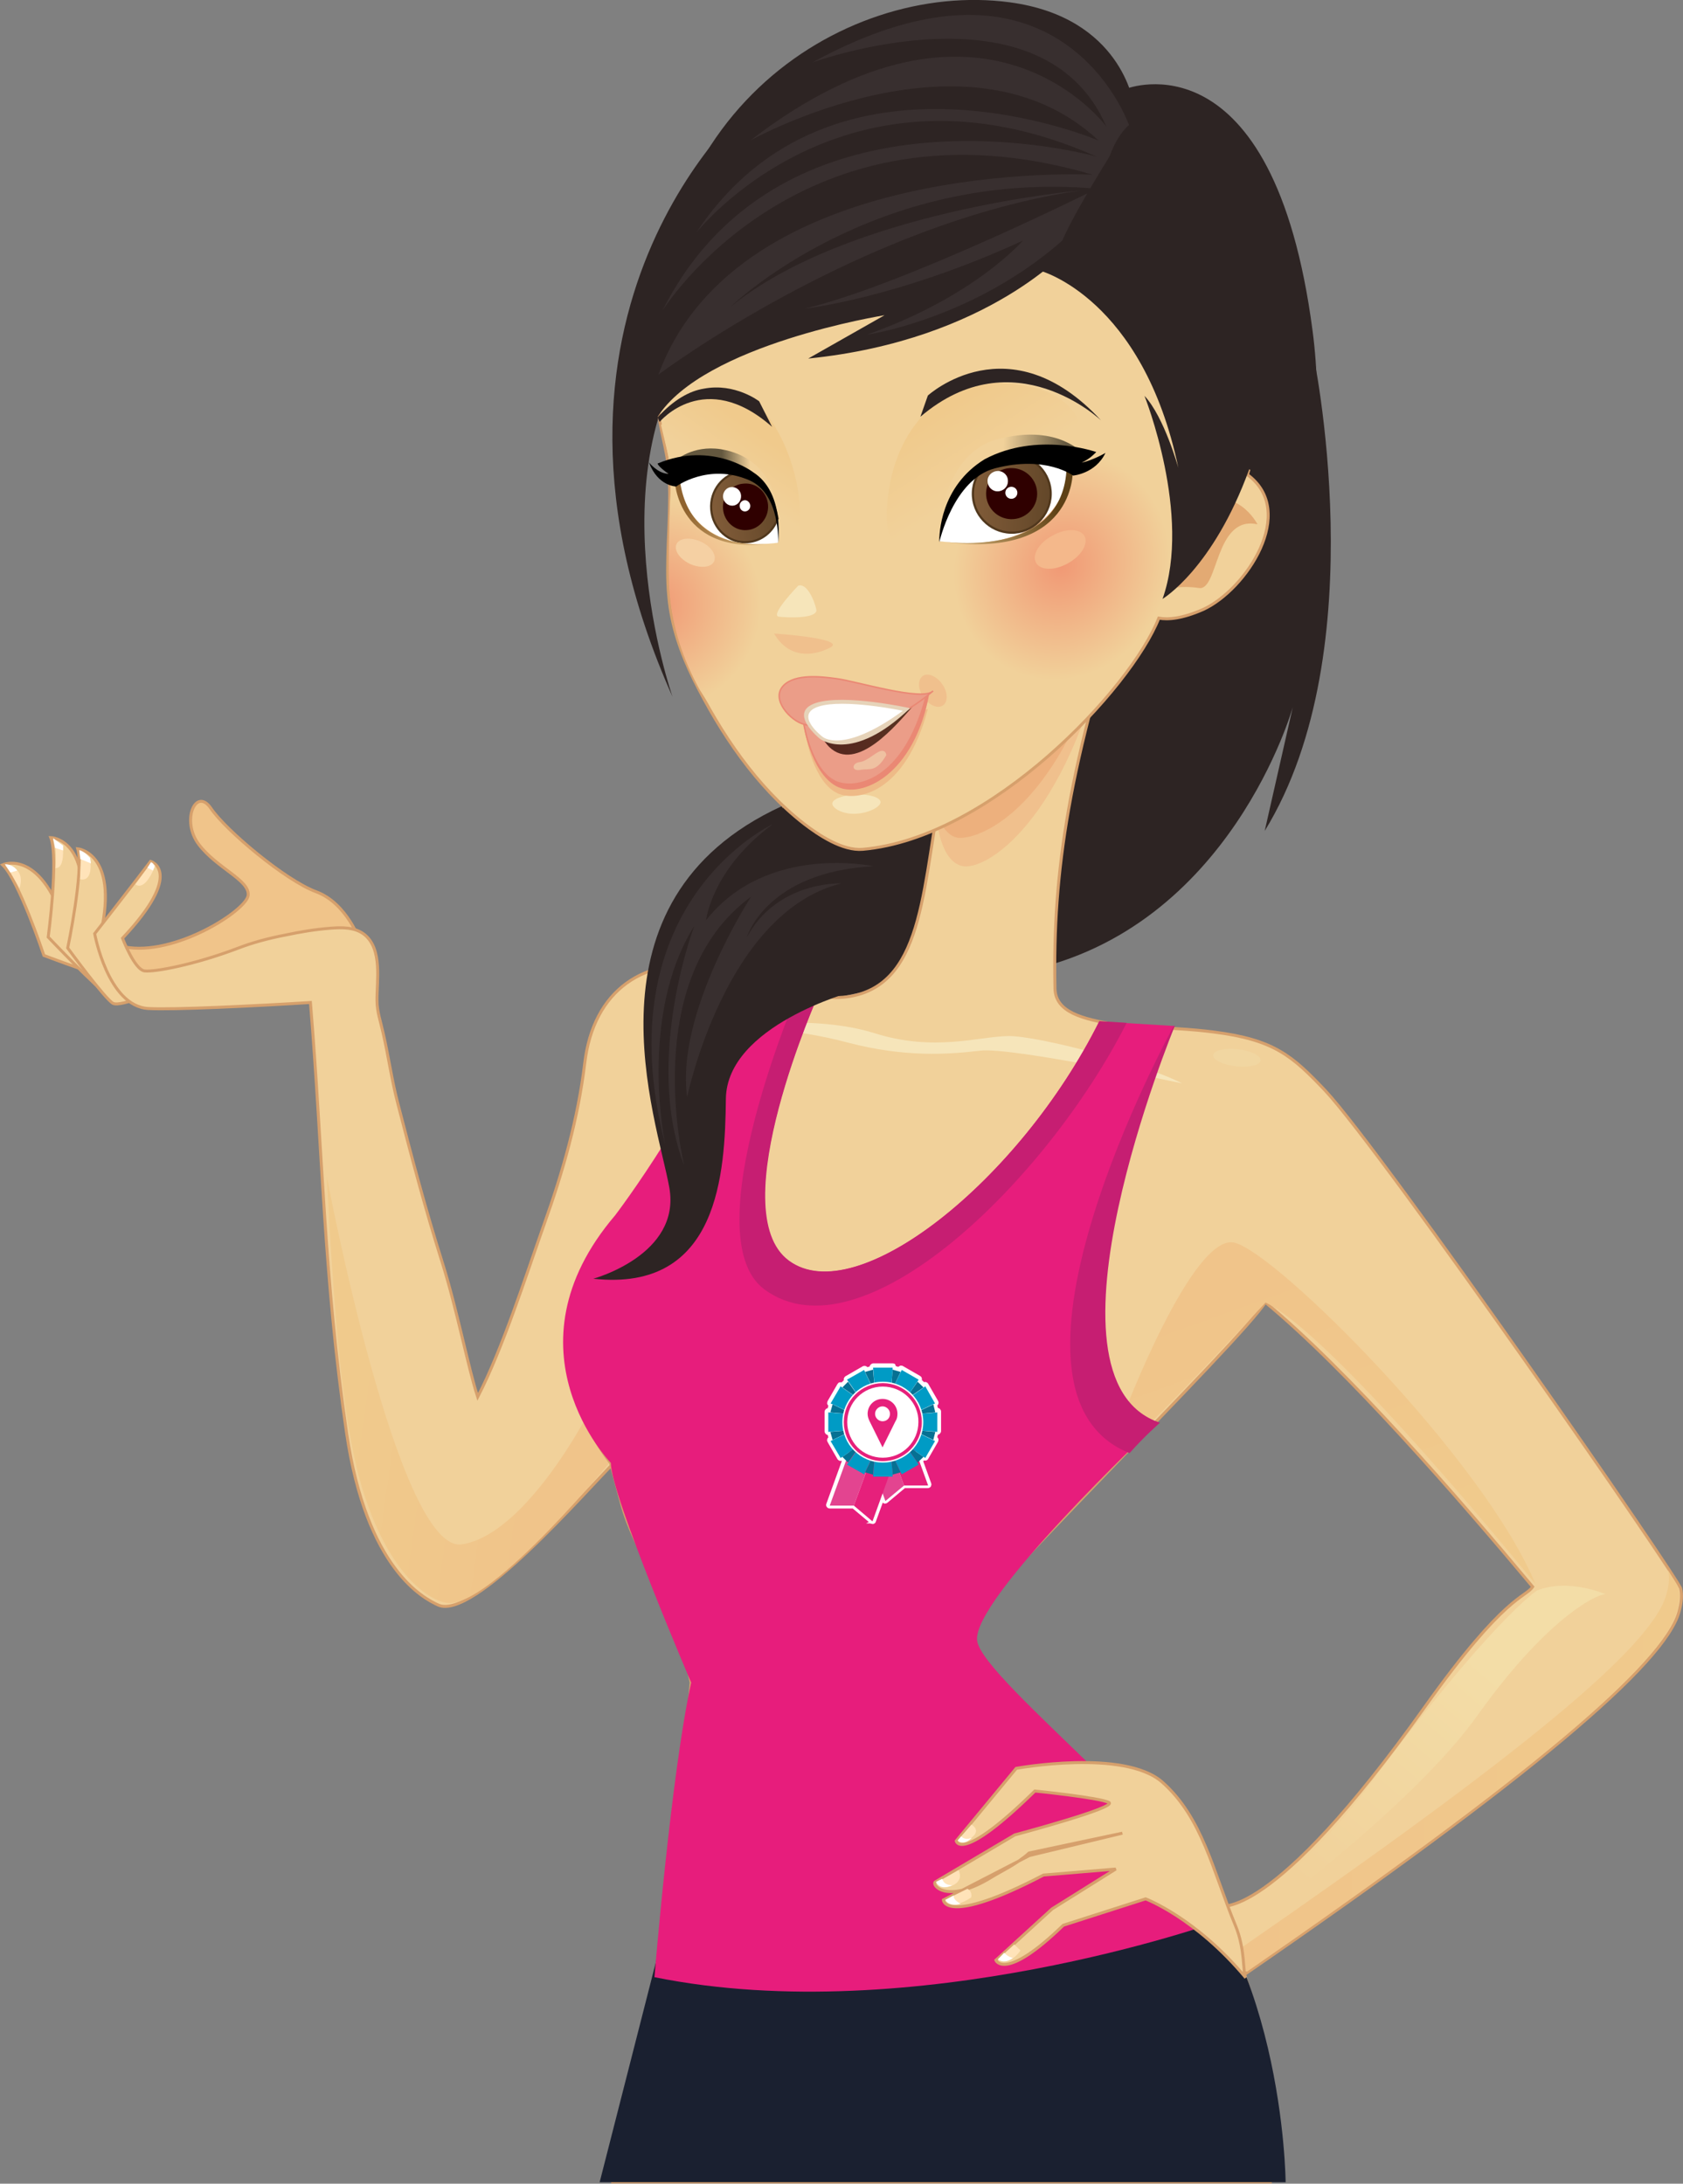 <?xml version="1.0" encoding="utf-8"?>
<!-- Generator: Adobe Illustrator 18.1.0, SVG Export Plug-In . SVG Version: 6.00 Build 0)  -->
<svg version="1.1" id="Layer_2" xmlns="http://www.w3.org/2000/svg" xmlns:xlink="http://www.w3.org/1999/xlink" x="0px" y="0px"
	 viewBox="0 0 586.6 761.3" enable-background="new 0 0 586.6 761.3" xml:space="preserve">
<rect x="0" y="0" width="586.6" height="761.3" fill="#808080" stroke="none"/>
<path fill="#D4D5D7" d="M311,344.9c-1.7,0.3-3.5,0.5-5.3,0.4c2.1-0.5,4.2-0.9,6.3-1.3c1.8-0.4,3.7-0.8,5.5-1.2
	C315.6,343.8,313.4,344.5,311,344.9z"/>
<g>
	<path fill="#F0C48A" stroke="#D6A06C" stroke-width="1.03" d="M125.6,328.4c0,0-4.6-13.5-15.4-17.5c-10.8-4-31.6-21.5-36.7-29.1
		c-5.2-7.6-10.5,4.3-4.2,12.6c6.3,8.3,17.7,12.4,17.2,17.7c-0.5,5.3-25.8,21.5-43.2,18c-17.4-3.5,3.6,11.6,3.6,11.6l49.7,0.4
		L125.6,328.4z"/>
	<path fill="#F1D19A" stroke="#D6A06C" stroke-width="1.03" d="M34.7,329.7l-11.2-4.2c-8.6-30.4-22.6-24-22.6-24
		c5.6,5.2,14.4,31.6,14.4,31.6s12.4,4.7,20.6,7.3C35.5,336.8,35.1,333.2,34.7,329.7z"/>
	<path fill="#F1D19A" stroke="#D6A06C" stroke-width="1.03" d="M50.1,338.8c0,0-9.7,9.2-12.6,7.9c-2.9-1.3-20.7-20-20.7-20
		s3.7-27.6,0.9-34.7c0,0,15.3,0.4,9.7,31.5L39,335.6L50.1,338.8z"/>
	<path fill="#F1D19A" stroke="#D6A06C" stroke-width="1.03" d="M55.9,344.9c0,0-13.6,6.3-16.5,4.9c-2.8-1.5-15.8-19.3-15.8-19.3
		s5.7-27.2,3.5-34.6c0,0,15.2,1.5,7.4,32.1l10.5,12.9L55.9,344.9z"/>
	<path fill="#FFE3B9" d="M27.9,306.5c0,0,4.7,1.7,3.5-7.3c0,0-1.7-2.3-3.1-2.3L27.9,306.5z"/>
	<path fill="#FFE3B9" d="M19.3,302.6c0,0,3.3,1,2.6-7.9c0,0-1.6-1-2.6-1.4C19.3,293.4,19.7,301.8,19.3,302.6z"/>
	<path fill="#FFE3B9" d="M2.2,301.6c0,0,6.9,0.6,4.6,8.1L2.2,301.6z"/>
	<polygon fill="#FFFFFF" points="19.2,295.6 22,296.5 22,294.8 18.5,292.2 	"/>
	<path fill="#FFFFFF" d="M28,299.5l3.7,1.5l-0.3-1.9c0,0-2.2-2.5-3.8-2.7L28,299.5z"/>
	<path fill="#FFFFFF" d="M3.6,304.2l2.4-0.7c0,0-1.3-2.2-4.3-2.2L3.6,304.2z"/>
	<path fill="#F1D19A" stroke="#D6A06C" stroke-width="1.03" d="M225,431.2c1.2-3.1,10.8-9.7,13.1-14.2
		c7.3-30.5,8.9-69.7,13.5-79.5c-0.7-0.2-1.5-0.3-2.2-0.4c-25-4.2-42.6,8.2-45.6,33.6c-2.3,19.2-7.6,37.8-14.1,56
		c-6.3,17.8-14.5,43.5-23.2,60.3c-3.2-9.6-7.2-30.5-12.4-47c-5.8-18.3-10.7-36.9-15.5-55.5c-2.1-8.1-3.2-16.3-5.1-24.5
		c-0.8-3.7-2.1-7.3-2.1-11.1c-0.1-6.9,2-18-4.4-23.1c-3.3-2.6-7.8-2.5-11.8-2.2c-5.3,0.4-10.6,1.3-15.8,2.4
		c-5.7,1.1-11.4,2.6-16.8,4.7c-14.8,5.6-28.6,8.2-32.2,7.8c-3.5-0.4-7.7-11.4-7.7-11.4c21.9-23.3,9.8-26.8,9.8-26.8
		C45.9,309,33,325.5,33,325.5s4.6,25.3,18.7,26.1c8.4,0.5,37.6-0.9,56.5-2.1c4.3,52,4.6,95.4,12.6,150.1c7,47.6,26.9,57.6,31.8,59.9
		c12.2,5.9,50.5-38.6,62.9-51.1C203.2,493,212.8,462.2,225,431.2z"/>
	<path fill="#2D2423" d="M262.3,35.1c0,0-87.9,73.2-27.9,207.8c0,0-28.6-81.6,11.9-129C292.7,59.5,262.3,35.1,262.3,35.1z"/>
	<path fill="#2D2423" d="M457.5,122.3c0,0,22.3,103.9-16.7,167.4l9.8-43.2c0,0-21.6,77.4-93.5,92.1L369,233.2L457.5,122.3z"/>
	<linearGradient id="SVGID_1_" gradientUnits="userSpaceOnUse" x1="190.651" y1="492.508" x2="122.769" y2="482.811">
		<stop  offset="5.494510e-003" style="stop-color:#F0C48A"/>
		<stop  offset="1" style="stop-color:#F0CA8C"/>
	</linearGradient>
	<path fill="url(#SVGID_1_)" d="M215.5,506.3c0,0-44.6,55-59.9,52.5c-6.4-1.1-19.3-9.7-28.3-36.7c-7.5-22.3-10.5-57.3-13.4-111.9
		c0,0,24.8,131.6,47.1,128.2c22.3-3.4,44.1-45.8,44.1-45.8L215.5,506.3z"/>
	<path fill="#2D2423" d="M457.5,115.4c-13.7-104.5-64.8-84.5-64.8-84.5s5.9,52.2-3.5,115.7c-6,40.5-57.7,85.6-105.2,126.1
		c0.5,0.9,3-9.8-24.6,25.1c-17.4,22,8,32.2,1,59.5c10.3-4.3,22.6-8,37.2-10.8C381.5,330.6,471.9,225,457.5,115.4z"/>
	<path fill="#F1D19A" stroke="#D6A06C" stroke-width="1.03" d="M585.8,553.9c0.4-2-103.4-151.7-123.9-173.7
		c-11.5-12.1-17.7-17.7-38.8-20.4c-7.6-1-17.1-1.5-29.5-1.9c-1.5-0.2-3.1-0.4-4.5-0.7c-12-1.9-21.3-4.4-21.4-12.7
		c-0.8-40.3,4.7-78.4,26.7-144.3c0,0-32.5,2.4-63.2,58.9c-1.6,2.9-1.6,8.2-2.3,11.4c-7.5,36.6-6.1,72-32.3,76.8
		c-6.8,1.3-14.2-0.3-21.7-2.6c-8-2.5-16.1-5.8-23.4-7.4c-4.7,9.9-6.7,55.9-30.6,80.6c-2.3,4.5-4.6,8.2-6.9,10.6
		c-36.9,37.7-1.2,81.5-1.2,81.5s1.5,5.3,3.8,14c4.5,17.1,18.4,34.7,24.3,62.6c-3.9,44.5-11.2,78.7-11.2,103.3
		c-7.4,34.3-16.1,70.8-16.1,70.8h229.2c5.4-88.4-42.3-120.9-42.3-120.9c-0.2,0.2-0.3,0.4-0.5,0.6c-11-10.1-22.4-17.6-30.8-24.3
		c-23.8-18.8-35.3-39.6-35-45.6c1.6-8.3,99.2-103.8,106.8-116.5c28.5,23.5,67.5,68.4,93.2,99.2c-2.6,3.9-9.6,2.6-37.6,41.9
		c-54,75.9-71.6,69.3-71.6,69.3l9,23.8C533,620,580.3,580,585.2,561.9C586.1,558.6,586.3,556.1,585.8,553.9z"/>
	<linearGradient id="SVGID_2_" gradientUnits="userSpaceOnUse" x1="434.031" y1="445.755" x2="468.84" y2="542.323">
		<stop  offset="5.494510e-003" style="stop-color:#F0C48A"/>
		<stop  offset="1" style="stop-color:#F0CA8C"/>
	</linearGradient>
	<path fill="url(#SVGID_2_)" d="M391.6,493.2c0,0,24-63.1,38.5-60c14.5,3.1,87.2,75.7,105.1,119.1c0,0-69.9-86.7-94.1-98.2
		c0,0-35.4,38.2-44.2,45.8C388,507.4,391.6,493.2,391.6,493.2z"/>
	<linearGradient id="SVGID_3_" gradientUnits="userSpaceOnUse" x1="454.143" y1="658.942" x2="519.596" y2="581.172">
		<stop  offset="5.494510e-003" style="stop-color:#F1D19A"/>
		<stop  offset="1" style="stop-color:#F3DDA7"/>
	</linearGradient>
	<path fill="url(#SVGID_3_)" d="M559.6,555.8c0,0-12.8-5.7-23.9-1.3c0,0-16,10.4-59.1,68.7c-17.8,24.1-37.7,39.6-46.5,42.1l5,6.3
		c0,0,56.6-40.9,79.9-73.6C538.2,565.4,555.8,555.8,559.6,555.8z"/>
	<path fill="#F6E5BA" d="M255.2,357.8c0,0,28.7-4.2,49.6,2.4c20.9,6.6,36.4,1.1,46.7,1c10.3-0.1,47.5,9.7,60.5,16.5
		c0,0-59.5-12.8-70.4-11.4c-11,1.3-26.2,2.4-46-2.8C275.9,358.2,255.2,357.8,255.2,357.8z"/>
	
		<ellipse transform="matrix(0.994 0.113 -0.113 0.994 44.266 -46.227)" fill="#F1D6A1" cx="431.1" cy="368.5" rx="8.3" ry="3"/>
	
		<ellipse transform="matrix(0.984 -0.18 0.18 0.984 -57.771 47.639)" fill="#F1D6A1" cx="233.9" cy="342.5" rx="9" ry="3.2"/>
	<path fill="#2D2423" d="M378.4,247.9c0,0,38.7-19,53.4-36.3c40.2-47.4,23.4-170.4-39.1-172.3c0,0-28.8,42.1-32.6,45.2
		c14.9,7.2,27.5,16.6,35.1,31.9c7.5,15.1,11.7,31.4,12.9,48.3c1.9,24.5-5.7,49.3-20.3,68.8c1.2,0,2.4,0,3.6,0
		C386.5,239.5,379,244.4,378.4,247.9z"/>
	<path fill="#F0C08D" d="M328.3,264.4c27.3-15.1,57.4-41,57.4-41c-13.6,62-42.2,81.1-50.8,78.4c-11.9-3.7-8.9-37.2-8.9-37.2
		L328.3,264.4z"/>
	<path fill="#EDB07D" d="M322.5,270.6c0,0,3.5,21.2,11.8,21.5c8.2,0.3,31.3-10.3,47.3-56.2c0,0-28.3,21.8-53.4,33.6L322.5,270.6z"/>
	<path fill="#F1D19A" stroke="#D6A06C" stroke-width="1.03" d="M434.8,165.5c2.6-8.7,3.9-17.6,4-26.7
		c0.1-59.3-46.8-107.6-104.6-107.9c-57.9-0.3-104.9,47.6-104.9,106.9c0,10.1,2.1,14.2,3.6,24.2c1,6.9,0.3,20.6,0,27.6
		c-0.2,6.1-0.4,12.2,0.2,18.3c0.9,10.3,4.2,19.7,8.7,28.9c9.3,18.8,21.9,37.5,38.3,50.3c5.3,4.1,13.6,9.6,20.6,9
		c44.6-3.9,93.5-56,103.2-80.6c3.2,0.6,8.1,0.2,15.4-3C434.4,205.6,452.3,178.3,434.8,165.5z"/>
	<linearGradient id="SVGID_4_" gradientUnits="userSpaceOnUse" x1="344.079" y1="168.546" x2="328.229" y2="143.503">
		<stop  offset="5.494510e-003" style="stop-color:#F1D19A"/>
		<stop  offset="1" style="stop-color:#F0CA8C"/>
	</linearGradient>
	<path fill="url(#SVGID_4_)" d="M338.8,133.6c2.2-0.1-27.4,5.3-29.7,44c-2.3,38.7,57.1-3.9,57.1-3.9l10.5-12.6
		C376.7,161.2,386.8,130.7,338.8,133.6z"/>
	<linearGradient id="SVGID_5_" gradientUnits="userSpaceOnUse" x1="257.757" y1="170.18" x2="269.025" y2="154.082">
		<stop  offset="5.494510e-003" style="stop-color:#F1D19A"/>
		<stop  offset="1" style="stop-color:#F0CA8C"/>
	</linearGradient>
	<path fill="url(#SVGID_5_)" d="M270.4,213.1c0,0,3.4-3.3,7.9-27c4.5-23.7-18.4-74.9-47.9-37.9l3.4,14.3c0,0,0,9.8-0.3,13.8
		c-0.2,3.9-1.4,38.4,10.2,60L270.4,213.1z"/>
	
		<radialGradient id="SVGID_6_" cx="291.53" cy="167.561" r="40.326" gradientTransform="matrix(-0.932 0.108 3.610000e-002 0.978 635.623 2.009)" gradientUnits="userSpaceOnUse">
		<stop  offset="5.494510e-003" style="stop-color:#F19975"/>
		<stop  offset="1" style="stop-color:#F1D19A"/>
	</radialGradient>
	<path fill="url(#SVGID_6_)" d="M324.3,212.8c0.6,15.9,25.1,43.6,41.7,41.6c16.6-1.9,47.6-49.5,47-65.4c-0.6-15.9-28.4-41-45.1-39.1
		C351.3,151.8,323.7,196.8,324.3,212.8z"/>
	<path fill="#F4B88B" d="M361.1,196.2c1.5,2.7,6.5,2.8,11.1,0.2c4.7-2.6,7.2-6.8,5.8-9.5c-1.5-2.7-6.5-2.8-11.1-0.2
		C362.1,189.2,359.6,193.5,361.1,196.2z"/>
	<path fill="#F6E5BA" d="M306.9,279.6c0.1,1.6-4,3.9-8.7,4.1c-4.6,0.2-8-1.9-8.1-3.5c-0.1-1.6,3.7-3,8.3-3.2
		C303,276.8,306.8,278,306.9,279.6z"/>
	
		<radialGradient id="SVGID_7_" cx="220.672" cy="205.715" r="36.955" gradientTransform="matrix(0.999 -3.370000e-002 3.370000e-002 0.999 0.958 12.63)" gradientUnits="userSpaceOnUse">
		<stop  offset="5.494510e-003" style="stop-color:#F19975"/>
		<stop  offset="1" style="stop-color:#F1D19A"/>
	</radialGradient>
	<path fill="url(#SVGID_7_)" d="M274.3,189.4l7.3,14.6l-11.3,8.5c0,0-5,17-5.5,21.1c-0.4,4.1-13.5,18.1-13.5,18.2
		c-0.2,0.2-7.1-10.9-7.4-11.3c-5.8-10.5-9.5-21.6-10.5-33.6c-0.4-4.4-0.3-8.9-0.3-13.3c0-4.7,0.6-20.9,0.7-24.3
		C234,165.6,264.2,170.1,274.3,189.4z"/>
	<linearGradient id="SVGID_8_" gradientUnits="userSpaceOnUse" x1="348.576" y1="170.55" x2="370.383" y2="171.98">
		<stop  offset="5.494510e-003" style="stop-color:#F1D19A"/>
		<stop  offset="1" style="stop-color:#64583F"/>
	</linearGradient>
	<path fill="url(#SVGID_8_)" d="M377.7,158.3c0,0-8.7-10.3-28.5-5.5c0,0-21,2-21.9,36.3L377.7,158.3z"/>
	<path fill="#E3AA73" d="M438.3,182.8c0,0-7.7-15-22.2-6l-8.8,28.6c0,0,3.8-1.4,10.6-0.4C424.7,206.1,423.4,179.5,438.3,182.8z"/>
	<path fill="#F5D0A3" d="M248.9,195.7c-1,2.2-4.8,2.5-8.4,0.9c-3.6-1.7-5.7-4.8-4.7-6.9c1-2.2,4.8-2.5,8.4-0.9
		C247.8,190.4,249.9,193.5,248.9,195.7z"/>
	<path fill="#FFFFFF" d="M327.5,188.7c0,0,1-22.1,22.1-28.8c21.1-6.7,23.1,4.4,23.1,4.4S370.4,194.1,327.5,188.7z"/>
	<g>
		<g>
			
				<linearGradient id="SVGID_9_" gradientUnits="userSpaceOnUse" x1="338.178" y1="173.983" x2="365.291" y2="173.983" gradientTransform="matrix(0.998 5.590000e-002 -5.590000e-002 0.998 11.207 -21.285)">
				<stop  offset="0" style="stop-color:#815C39"/>
				<stop  offset="1" style="stop-color:#634729"/>
			</linearGradient>
			<path fill="url(#SVGID_9_)" stroke="#51381D" stroke-width="0.778" d="M339.1,171.8c-0.2,7.5,5.8,13.7,13.2,13.9
				c7.5,0.2,13.7-5.8,13.9-13.2c0.2-7.5-5.8-13.7-13.3-13.9C345.5,158.4,339.3,164.3,339.1,171.8z"/>
			<path fill="#2F0000" d="M343.7,171.9c-0.1,4.9,3.8,9,8.7,9.1c4.9,0.1,9-3.8,9.1-8.7c0.1-4.9-3.8-9-8.7-9.1
				C347.9,163,343.8,166.9,343.7,171.9z"/>
		</g>
		<path fill="#FFFFFF" d="M351.3,167.8c0,2-1.7,3.5-3.6,3.5c-2,0-3.5-1.7-3.5-3.6c0-2,1.7-3.5,3.6-3.5
			C349.8,164.2,351.4,165.8,351.3,167.8z"/>
		<circle fill="#FFFFFF" cx="352.5" cy="171.8" r="2.1"/>
	</g>
	
		<linearGradient id="SVGID_10_" gradientUnits="userSpaceOnUse" x1="362.256" y1="172.519" x2="318.501" y2="188.511" gradientTransform="matrix(0.988 -0.156 0.156 0.988 -17.904 60.637)">
		<stop  offset="0" style="stop-color:#5D4015"/>
		<stop  offset="1" style="stop-color:#F0CA8C"/>
	</linearGradient>
	<path fill="url(#SVGID_10_)" d="M327.7,188.7c0,0,41.8,6.8,44-24.5l2.2,0.1C373.9,164.3,374.9,195.7,327.7,188.7z"/>
	<linearGradient id="SVGID_11_" gradientUnits="userSpaceOnUse" x1="262.057" y1="172.84" x2="252.171" y2="173.235">
		<stop  offset="5.494510e-003" style="stop-color:#F1D19A"/>
		<stop  offset="1" style="stop-color:#64583F"/>
	</linearGradient>
	<path fill="url(#SVGID_11_)" d="M235.4,160.6c0,0,5.9-5.5,15.8-4c9.9,1.6,22,8.7,20.1,32.8L235.4,160.6z"/>
	<path d="M377,161.3c1.8-0.9,3-1.6,5.1-3.7c0,0-20.5-7.3-38.9,2.5c-15.5,9.5-15.9,26.3-15.8,28.9c0,0,4.9-21.9,19.3-25.7
		c17.8-4.7,27.3,2.5,27.3,2.5s7.8-0.6,11.3-7.9C385.3,157.9,381.1,160.4,377,161.3z"/>
	<path fill="#FFFFFF" d="M271.2,189.2c0,0,3.2-18.7-12.3-24.8c-16.4-6.4-22.8,2.7-22.8,2.7S238.9,193.7,271.2,189.2z"/>
	<g>
		<g>
			
				<linearGradient id="SVGID_12_" gradientUnits="userSpaceOnUse" x1="252.007" y1="172.198" x2="275.05" y2="172.198" gradientTransform="matrix(0.986 -0.17 0.17 0.986 -29.483 51.725)">
				<stop  offset="0" style="stop-color:#815C39"/>
				<stop  offset="1" style="stop-color:#634729"/>
			</linearGradient>
			<path fill="url(#SVGID_12_)" stroke="#51381D" stroke-width="0.759" d="M258.2,164.4c-6.2,0.9-10.8,6.6-10.3,13.2
				c0.5,6.8,6.2,11.9,12.7,11.4c4.9-0.4,8.9-3.7,10.4-8.2C270.8,180,269.4,168.1,258.2,164.4z"/>
			<path fill="#2F0000" d="M252,177.3c0.3,4.5,4.1,7.9,8.4,7.5c4.3-0.3,7.6-4.3,7.3-8.7c-0.3-4.5-4.1-7.9-8.4-7.5
				C254.9,168.8,251.7,172.8,252,177.3z"/>
		</g>
		<path fill="#FFFFFF" d="M258.3,172.8c0.1,1.8-1.2,3.4-2.9,3.5c-1.7,0.1-3.2-1.2-3.4-3c-0.1-1.8,1.2-3.4,2.9-3.5
			C256.7,169.7,258.2,171,258.3,172.8z"/>
		<path fill="#FFFFFF" d="M261.5,176.2c0.1,1.1-0.7,2-1.7,2.1c-1,0.1-1.9-0.7-2-1.8c-0.1-1.1,0.7-2,1.7-2.1
			C260.5,174.3,261.4,175.2,261.5,176.2z"/>
	</g>
	
		<linearGradient id="SVGID_13_" gradientUnits="userSpaceOnUse" x1="245.361" y1="239.424" x2="210.05" y2="252.329" gradientTransform="matrix(-0.984 -0.178 -0.178 0.984 524.374 -16.09)">
		<stop  offset="0" style="stop-color:#8F632F"/>
		<stop  offset="1" style="stop-color:#F0CA8C"/>
	</linearGradient>
	<path fill="url(#SVGID_13_)" d="M271,189.2c0,0-30.6,6.1-34.1-22.2l-1.8,0.1C235.1,167.1,235.9,195,271,189.2z"/>
	<path d="M262.6,164.7C262.7,164.7,262.7,164.7,262.6,164.7c0,0-14.3-11.1-33.4-3.1c0,0,0,0.9,3.8,3.6c-3.8-0.1-6.8-4-6.8-4
		c3.1,8.4,9.5,8.4,9.5,8.4s11.2-8.3,25.4-2.2c11.1,4.8,10.1,22.1,10.1,22.1C271.4,187.3,273.1,171.5,262.6,164.7z"/>
	<g>
		<path fill="#F0C08D" d="M289.3,225.8c-6.3,3.2-14.4,3.7-19.5-4.9C269.7,220.8,295.6,222.6,289.3,225.8z"/>
	</g>
	<path fill="#2D2423" d="M362.6,94.4c0,0,35.7,9.5,48.1,68.7c0,0-4.9-17.7-11.8-25.1c0,0,16.6,41.6,6.3,70.8
		c0,0,17.6-10.5,30.2-45.2l4.2,2.1c0,0,13.6-72.8-46.1-122.1L362.6,94.4z"/>
	<path fill="#2D2423" d="M264.6,139.9c0,0-8.4-6.5-19.3-4.4c-4.9,0.8-10.3,3.7-16.1,10l0.7,1.6c0,0,15.7-19,39.2,1.7L264.6,139.9z
		 M268.1,147.5c0.1,0.1,0.1,0.2,0.2,0.3C268.2,147.7,268.1,147.6,268.1,147.5z"/>
	<path fill="#2D2423" d="M381.5,90.9l13.6-54.7c0,0-4.1-30.2-43.2-35.4C293.6-7,218,41.3,229,140.9C229,140.9,249.8,49.2,381.5,90.9
		z"/>
	<path fill="#F0C08D" d="M328.4,238.5c2,2.8,2.1,6.1,0.3,7.4c-1.8,1.3-4.9,0-6.8-2.8c-2-2.8-2.1-6.1-0.3-7.4
		C323.4,234.4,326.4,235.7,328.4,238.5z"/>
	<path fill="#EEBA87" d="M280.9,256.6c0,0,2.5,16.1,11.1,20c6.5,2.9,23.5,0.3,31.4-29.4L280.9,256.6z"/>
	<path fill="#2D2423" d="M320.8,145.3l2.6-7.4c0,0,28.4-26,60.4,8.7C383.8,146.6,353.3,117.5,320.8,145.3z"/>
	<path fill="#EA8874" d="M280,252.4c0,0,2.5,16.9,11.5,21.7c8.6,4.6,27.2-3.8,32.4-32.3L280,252.4z"/>
	<path fill="#EB9D88" stroke="#EA8874" stroke-width="0.518" d="M280.2,252.5c0,0,2.5,16.1,11.1,20c6.5,2.9,23.5,0.3,31.4-29.4
		L280.2,252.5z"/>
	<linearGradient id="SVGID_14_" gradientUnits="userSpaceOnUse" x1="285.713" y1="254.759" x2="319.664" y2="254.484">
		<stop  offset="0" style="stop-color:#54261F"/>
		<stop  offset="0.564" style="stop-color:#572D20"/>
		<stop  offset="1" style="stop-color:#5A3622"/>
	</linearGradient>
	<path fill="url(#SVGID_14_)" d="M318.3,246.1c0,0-19,16.4-32.5,9.8c1.1,2.1,2.5,3.8,3.2,4.5C298.6,269.7,312.7,252.4,318.3,246.1z"
		/>
	<path fill="#EB9D88" stroke="#EA8874" stroke-width="0.518" d="M291.5,236.6c-5.1-0.7-14.3-1.8-18.4,2.4
		c-4.7,4.8,2.6,12.4,7.1,13.5c3.3,0.8,22.5,7.6,45-11.6C321.6,244.7,298.1,237.4,291.5,236.6z"/>
	<path fill="#E6D3B9" d="M317.2,246.9c0,0-22.9-5.1-32.9-1.8c-9.9,3.3,1.4,12.4,1.4,12.4S296.8,266.5,317.2,246.9z"/>
	<path fill="#FFFFFF" d="M314.7,247.8c0,0-20.5-4.3-29.3-1.5c-8.9,2.8,1.2,10.5,1.2,10.5S293.4,263.3,314.7,247.8z"/>
	<path fill="#EFC1A1" d="M308.9,263.3c0,0,0-1.8-1.8-1.5c-1.8,0.3-4.8,3.6-7.5,3.9c-2.7,0.3-3,3.3,0.3,2.7
		C303.2,267.8,305.3,269.4,308.9,263.3z"/>
	<path fill="#F6E5BA" d="M278.2,204.2c0,0-10.1,10.4-6.7,10.8c3.4,0.4,13.8,0.7,13-2.6C283.8,209.1,281.1,203.1,278.2,204.2z"/>
	<path fill="#2D2423" d="M373.1,86c0,0-28,32.6-91.4,39l26.6-15.1c0,0-63.2,10.1-79.2,35.6c0,0-7.8-38.6,8.2-64.9
		C299.4-21.2,380.3,97.7,373.1,86z"/>
	<path fill="#1A2030" d="M232.7,668L209,760.8h239.1c0,0-0.6-84.6-47.7-120.9L232.7,668z"/>
	<path fill="#382F2F" d="M393.5,43.6c0,0-23.9-69.2-110.4-21.8c0,0,80.2-29.3,102.5,22.3c0,0-42.5-57.9-124.1,4.9
		c0,0,76-42.5,121.4,0c0,0-92.8-39.8-140.2,32.1c0,0,51.6-65.6,139.5-26.5c0,0-108.8-30.7-151.3,53.7c0,0,48.1-77.4,149.9-47.4
		c0,0-123.4-6.3-151.3,69.7c0,0,70.4-53,147.2-64.2c0,0-80.9,7-122,40.5c0,0,49.5-48.1,127.6-41.1c0,0-67,33.5-101.8,41.8
		c0,0,32.1-3.5,76-23.7c0,0-16.7,19.5-54.4,32.8c0,0,48.8-7,81.6-46.7C383.6,70,384.6,51.4,393.5,43.6z"/>
	<path fill="#2D2423" d="M369,88.1c0,0,43.2,19.5,44.6,76c0,0,9.8-46-28.6-73.9c0,0,52.6,23.9,28,98.8c0,0,40.3-70.9-25.2-106.5
		c0,0,60,16,38.4,90c0,0,36.3-53-18.8-89.3c0,0,47.8,12.2,32.3,82.5l5.4,8.9c0,0,20.9-96.2-43.2-114.4c0,0,70.4,11.2,50.9,133.9
		c0,0,29.3-130.4-48.8-143c0,0,17.4-2.8,30.7,9.8c0,0-8.7-22.8-41-17.3C393.5,43.6,369,81.8,369,88.1z"/>
	<path fill="#E71D7C" d="M285.5,346.1c0,0-34.3,76.2-10.6,93.5c23.6,17.3,80.4-27.8,108.2-83.5l26.3,1.6c0,0-67.2,121.9-7.3,139.8
		c0,0-64.1,60.6-61.5,74.7c2.6,14.2,77.2,70.9,84,97.7c0,0-105.6,37.8-196.5,19.4c0,0,5.8-70.8,12.8-102.7c0,0-28-65.4-28-76.6
		c0,0-38.4-39.5,1.5-86.3c0,0,31-40.5,47.3-84.6L285.5,346.1z"/>
	<path fill="#C61E72" d="M393.7,506.6c5.3-6,10.6-10.6,10.6-10.6c-45.7-15.1,5.2-138.4,5.2-138.4l-0.5,0.3
		C408.9,357.9,339.5,485,393.7,506.6z"/>
	<path fill="#FFE3B9" d="M47.2,308.3c0,0,3,3,6.7-6c0,0,0.9-0.8-1.4-1.3L47.2,308.3z"/>
	<path fill="#FFFFFF" d="M51.4,302.5l1.9,1l0.5-1.2c0,0,0-1.4-1.2-1.7L51.4,302.5z"/>
	<g>
		<path fill="#C61E72" d="M266.4,449.5c33.8,25,98.1-37.4,126.3-92.9l-9.5-0.6c-27.8,55.7-84.6,100.9-108.2,83.5
			c-23.6-17.3,10.6-93.5,10.6-93.5l-6.8-1.8C278.7,344.3,241.3,430.9,266.4,449.5z"/>
	</g>
	<path fill="#2D2423" d="M297.1,345.7c0,0-43.8,11.8-44.1,37.4c-0.3,25.6-2.3,67.5-46.2,62.7c0,0,30.6-8.3,26.5-31.7
		c-4.1-23.4-32.6-100,39.1-133l21.2,36.1l23.6-4.8L297.1,345.7z"/>
	<linearGradient id="SVGID_15_" gradientUnits="userSpaceOnUse" x1="432.27" y1="616.864" x2="585.291" y2="616.864">
		<stop  offset="5.494510e-003" style="stop-color:#F0C48A"/>
		<stop  offset="1" style="stop-color:#F0CA8C"/>
	</linearGradient>
	<path fill="url(#SVGID_15_)" d="M585,553.6L585,553.6c-0.1-0.3-0.2-0.4-0.3-0.8c-0.6-1.1-2-3.3-4-6.4c0.1,0.2,0.3,0.5,0.4,0.6
		c0.2,0.4,0.3,0.5,0.3,0.8h0c0.2,0.8,0.3,1.6,0.3,2.5c0,1.7-0.3,3.5-0.9,5.6c-5.1,18.4-50.9,55.9-148.5,123.4
		c0.3,1.1,0.5,2.3,0.6,3.5c-0.3-1.4-0.3-1.2,0.1,0.6c0.3,1,0.6,2,0.9,3.1c0-0.1,0.6,0.7,0.7,0.9c99-68.4,144.7-107.1,149.9-125.6
		c0.6-2.1,0.9-4,0.9-5.6C585.3,555.2,585.2,554.4,585,553.6z"/>
	<g>
		<path fill="#F1D19A" stroke="#D6A06C" stroke-width="1.03" d="M430.6,671.3c-7.9-19.1-11.5-37.6-25.5-50
			c-13.3-11.7-50.9-4.8-50.9-4.8l-20.9,25.3c0,0,1.4,8.1,27.4-17.4c0,0,22.6,2.3,25.8,4c3.2,1.7-32.8,11.3-32.8,11.3
			s-27.4,16.2-27.7,16.4c-1.4,1.1,4,7.9,19.5-1.6c3.5-2.2,8.9-4.6,13.2-8.5l32.5-6.9l-32.4,7.8l-30,15.5c0,0,0.6,9.2,34.9-8.7
			l25.2-2.1l-22.2,13.9l-19.6,17.9c0,0,3.1,7.6,23.5-12.2l28.7-9.2c0,0,17.5,6.6,34.9,27.5C433.1,687.6,434.1,679.7,430.6,671.3z"/>
		<path fill="#FFE3B9" d="M338.6,636.1l-4.8,5.5c0,0,1.6,1.7,4.9-1C342.1,638,338.6,636.1,338.6,636.1z"/>
		<path fill="#FFE3B9" d="M334.1,652l-7.3,4.1c0,0,0.6,2.6,4.5,1.5C336.3,655.9,334.1,652,334.1,652z"/>
		<path fill="#FFE3B9" d="M329.5,662.3c0,0,1.9,4,9-0.8c0,0,0.6-2-1.3-3L329.5,662.3z"/>
		<path fill="#FFE3B9" d="M353.5,677.9l-5.7,5.2c0,0,3.7,2.7,7.9-3.1L353.5,677.9z"/>
		<path fill="#FFFFFF" d="M335,640.2c0,0,1.3,1.6,3.7,0.5c0,0-2.4,2.9-4.9,1L335,640.2z"/>
		<path fill="#FFFFFF" d="M328.4,655c0,0,0.5,2.4,3.5,2.2c0,0-3.9,2.3-5.7-1.1L328.4,655z"/>
		<path fill="#FFFFFF" d="M332.4,660.8l-2.9,1.6c0,0,1.2,2.5,5.3,1.3C334.8,663.7,332.1,662.4,332.4,660.8z"/>
		<path fill="#FFFFFF" d="M350,680.8l-2.2,2.3c0,0,2.2,1.9,5.2-0.5C353,682.6,351.5,682.4,350,680.8z"/>
	</g>
	<path fill="#382F2F" d="M269.4,287.3c0,0-59.3,27.4-37.5,112c0,0-9.6-45.1,10.1-76.5c0,0-17.7,46.6-3.5,83.6
		c0,0-16.2-64.9,23.3-93.8c0,0-26.4,40.5-22.3,69.9c0,0,13.2-64.4,53.7-74.5c0,0-22.3-1-32.9,18.8c0,0,6.6-22.8,44.1-24.8
		c0,0-37-8.1-58.3,18.8C246.1,320.7,248.1,303,269.4,287.3z"/>
</g>
<g>
	<g>
		<path fill="#FFFFFF" stroke="#FFFFFF" stroke-miterlimit="10" d="M304.2,530.6c-0.1,0-0.2,0-0.3-0.1l-6.3-5.3l-8.3,0
			c-0.1,0-0.3-0.1-0.3-0.2c-0.1-0.1-0.1-0.2,0-0.4l5.6-15.5l-1-1l-0.3,0.2c-0.1,0-0.1,0.1-0.2,0.1c0,0-0.1,0-0.1,0
			c-0.1,0-0.2-0.1-0.3-0.2l-3.4-5.9c-0.1-0.1-0.1-0.2,0-0.3c0-0.1,0.1-0.2,0.2-0.2l0.4-0.2l-0.6-2.2c0,0-0.4,0-0.4,0
			c-0.1,0-0.2,0-0.3-0.1c-0.1-0.1-0.1-0.2-0.1-0.3v-6.8c0-0.1,0-0.2,0.1-0.3c0.1-0.1,0.2-0.1,0.3-0.1c0,0,0.4,0,0.4,0l0.6-2.2
			l-0.4-0.2c-0.1,0-0.2-0.1-0.2-0.2c0-0.1,0-0.2,0-0.3l3.4-5.9c0.1-0.1,0.1-0.2,0.3-0.2c0,0,0.1,0,0.1,0c0.1,0,0.2,0,0.2,0.1
			l0.3,0.2l1.6-1.6l-0.2-0.3c-0.1-0.1-0.1-0.2-0.1-0.3c0-0.1,0.1-0.2,0.2-0.3l5.9-3.4c0.1,0,0.1-0.1,0.2-0.1c0,0,0.1,0,0.1,0
			c0.1,0,0.2,0.1,0.2,0.2l0.2,0.4l2.2-0.6l0-0.4c0-0.1,0-0.2,0.1-0.3c0.1-0.1,0.2-0.1,0.3-0.1h6.8c0.1,0,0.2,0,0.3,0.1
			c0.1,0.1,0.1,0.2,0.1,0.3l0,0.4l2.2,0.6l0.2-0.4c0-0.1,0.1-0.2,0.2-0.2c0,0,0.1,0,0.1,0c0.1,0,0.1,0,0.2,0.1l5.9,3.4
			c0.1,0.1,0.2,0.1,0.2,0.3c0,0.1,0,0.2-0.1,0.3l-0.2,0.3l1.6,1.6l0.3-0.2c0.1,0,0.1-0.1,0.2-0.1c0,0,0.1,0,0.1,0
			c0.1,0,0.2,0.1,0.3,0.2l3.4,5.9c0.1,0.1,0.1,0.2,0,0.3c0,0.1-0.1,0.2-0.2,0.2l-0.4,0.2l0.6,2.2c0,0,0.4,0,0.4,0
			c0.1,0,0.2,0,0.3,0.1c0.1,0.1,0.1,0.2,0.1,0.3v6.8c0,0.1,0,0.2-0.1,0.3c-0.1,0.1-0.2,0.1-0.3,0.1c0,0-0.4,0-0.4,0l-0.6,2.2
			l0.4,0.2c0.1,0,0.2,0.1,0.2,0.2c0,0.1,0,0.2,0,0.3l-3.4,5.9c-0.1,0.1-0.1,0.2-0.3,0.2c0,0-0.1,0-0.1,0c-0.1,0-0.2,0-0.2-0.1
			l-0.3-0.2l-1.1,1.1l3,8.3c0,0.1,0,0.3,0,0.4c-0.1,0.1-0.2,0.2-0.3,0.2l-8.3,0l-6.3,5.3c-0.1,0.1-0.2,0.1-0.3,0.1c0,0-0.1,0-0.1,0
			c-0.1,0-0.2-0.1-0.3-0.3l-0.6-1.6l-3.2,8.7c0,0.1-0.1,0.2-0.3,0.3C304.2,530.6,304.2,530.6,304.2,530.6z"/>
		<path fill="#FFFFFF" stroke="#FFFFFF" stroke-miterlimit="10" d="M311.2,476.6l-0.1,1.1l-0.3,4.1c0,0,0,0,0,0l0.4-4.5l2.8,0.7
			l-1.9,4.1c0,0,0,0,0,0l1.8-3.7l0.5-1l5.9,3.4l-0.6,0.9l-2.4,3.4c0,0,0,0,0,0l2.6-3.7l2,2l-3.7,2.6c0,0,0,0,0,0l3.4-2.4l0.9-0.6
			l3.4,5.9l-1,0.5l-3.7,1.8c0,0,0,0,0,0l4.1-1.9l0.7,2.8l-4.5,0.4c0,0,0,0,0,0l4.1-0.3l1.1-0.1v6.8l-1.1-0.1l-4.1-0.3c0,0,0,0,0,0
			l4.5,0.4l-0.7,2.8l-4.1-1.9c0,0,0,0,0,0l3.7,1.8l1,0.5l-3.4,5.9l-0.9-0.6l-2.4-1.7l0,0.1l2.7,1.9l-1.5,1.5l3.1,8.5l-8.4,0
			l-6.5,5.4l-1-2.7l-3.5,9.7l-6.5-5.4h0l-8.4,0l5.7-15.7l-1.3-1.3l2.5-1.7l0-0.1l-2.2,1.5l-0.9,0.6l-3.4-5.9l1-0.5l3.7-1.8
			c0,0,0,0,0,0l-4.1,1.9l-0.8-2.8l4.5-0.4c0,0,0,0,0,0l-4.1,0.3l-1.1,0.1v-6.8l1.1,0.1l4.1,0.3c0,0,0,0,0,0l-4.5-0.4l0.8-2.8
			l4.1,1.9c0,0,0,0,0,0l-3.7-1.8l-1-0.5l3.4-5.9l0.9,0.6l3.4,2.4c0,0,0,0,0,0l-3.7-2.6l2-2l2.6,3.7c0,0,0,0,0,0l-2.4-3.4l-0.6-0.9
			l5.9-3.4l0.5,1l1.8,3.7c0,0,0,0,0,0l-1.9-4.1l2.8-0.7l0.4,4.5c0,0,0,0,0,0l-0.3-4.1l-0.1-1.1H311.2 M311.2,475.8h-6.8
			c-0.2,0-0.4,0.1-0.6,0.3c-0.2,0.2-0.2,0.4-0.2,0.6l0,0.1l-1.6,0.4l0-0.1c-0.1-0.2-0.3-0.4-0.5-0.4c-0.1,0-0.2,0-0.2,0
			c-0.1,0-0.3,0-0.4,0.1l-5.9,3.4c-0.2,0.1-0.3,0.3-0.4,0.5c0,0.2,0,0.4,0.1,0.6l0,0l-1.2,1.2l0,0c-0.1-0.1-0.3-0.1-0.5-0.1
			c-0.1,0-0.1,0-0.2,0c-0.2,0-0.4,0.2-0.5,0.4l-3.4,5.9c-0.1,0.2-0.1,0.4-0.1,0.6c0.1,0.2,0.2,0.4,0.4,0.5l0.1,0l-0.4,1.6l-0.1,0
			c0,0,0,0-0.1,0c-0.2,0-0.4,0.1-0.5,0.2c-0.2,0.2-0.3,0.4-0.3,0.6v6.8c0,0.2,0.1,0.4,0.3,0.6c0.1,0.1,0.3,0.2,0.5,0.2
			c0,0,0,0,0.1,0l0.1,0l0.4,1.6l-0.1,0c-0.2,0.1-0.4,0.3-0.4,0.5c-0.1,0.2,0,0.4,0.1,0.6l3.4,5.9c0.1,0.2,0.3,0.3,0.5,0.4
			c0.1,0,0.1,0,0.2,0c0.2,0,0.3,0,0.5-0.1l0,0l0.5,0.5l-5.5,15.2c-0.1,0.2-0.1,0.5,0.1,0.7c0.1,0.2,0.4,0.3,0.7,0.3h0l8.1,0l6.2,5.2
			c0.1,0.1,0.3,0.2,0.5,0.2c0.1,0,0.1,0,0.2,0c0.3-0.1,0.5-0.3,0.5-0.5l2.8-7.7l0.2,0.6c0.1,0.2,0.3,0.4,0.5,0.5c0.1,0,0.1,0,0.2,0
			c0.2,0,0.4-0.1,0.5-0.2l6.2-5.2l8.1,0h0c0.3,0,0.5-0.1,0.7-0.3c0.1-0.2,0.2-0.5,0.1-0.7l-2.9-8l0.7-0.7l0,0
			c0.1,0.1,0.3,0.1,0.5,0.1c0.1,0,0.1,0,0.2,0c0.2,0,0.4-0.2,0.5-0.4l3.4-5.9c0.1-0.2,0.1-0.4,0.1-0.6c-0.1-0.2-0.2-0.4-0.4-0.5
			l-0.1,0l0.4-1.6l0.1,0c0,0,0,0,0.1,0c0.2,0,0.4-0.1,0.5-0.2c0.2-0.2,0.3-0.4,0.3-0.6v-6.8c0-0.2-0.1-0.4-0.3-0.6
			c-0.1-0.1-0.3-0.2-0.5-0.2c0,0,0,0-0.1,0l-0.1,0l-0.4-1.6l0.1,0c0.2-0.1,0.4-0.3,0.4-0.5c0.1-0.2,0-0.4-0.1-0.6l-3.4-5.9
			c-0.1-0.2-0.3-0.3-0.5-0.4c-0.1,0-0.1,0-0.2,0c-0.2,0-0.3,0-0.5,0.1l0,0l-1.2-1.2l0,0c0.1-0.2,0.2-0.4,0.1-0.6
			c0-0.2-0.2-0.4-0.4-0.5l-5.9-3.4c-0.1-0.1-0.3-0.1-0.4-0.1c-0.1,0-0.2,0-0.2,0c-0.2,0.1-0.4,0.2-0.5,0.4l0,0.1l-1.6-0.4l0-0.1
			c0-0.2-0.1-0.4-0.2-0.6C311.7,475.9,311.4,475.8,311.2,475.8L311.2,475.8z"/>
	</g>
	<g>
		<g>
			<g>
				<g>
					<polygon fill="#E34490" points="300,499.6 308.6,523.3 315.1,517.9 307.4,496.9 					"/>
					<polygon fill="#E6207B" points="307.4,496.9 315.1,517.9 315.1,517.9 323.5,517.9 314.9,494.2 					"/>
				</g>
				<g>
					<polygon fill="#E34490" points="297.8,501.2 289.2,524.9 297.6,524.9 305.3,503.9 					"/>
					<polygon fill="#E6207B" points="305.3,503.9 297.6,524.9 297.6,524.9 304.1,530.4 312.7,506.6 					"/>
				</g>
				<g>
					<g>
						<polygon fill="#067193" points="321.9,483.7 319.8,481.7 315.2,488.3 						"/>
						<polygon fill="#067193" points="311.1,514.1 313.9,513.3 310.5,506 						"/>
						<polygon fill="#067193" points="289.4,499.2 290.2,502 297.5,498.5 						"/>
						<polygon fill="#067193" points="293.6,507.9 295.6,509.9 300.2,503.3 						"/>
						<polygon fill="#067193" points="301.5,513.3 304.3,514.1 305,506 						"/>
						<polygon fill="#067193" points="319.8,509.9 321.9,507.9 315.2,503.3 						"/>
						<polygon fill="#067193" points="326,492.4 325.3,489.6 318,493.1 						"/>
						<polygon fill="#067193" points="318,498.5 325.3,502 326,499.2 						"/>
						<polygon fill="#067193" points="313.9,478.3 311.1,477.5 310.5,485.6 						"/>
						<polygon fill="#067193" points="304.3,477.5 301.5,478.3 305,485.6 						"/>
						<polygon fill="#067193" points="295.6,481.7 293.6,483.7 300.2,488.3 						"/>
						<polygon fill="#067193" points="290.2,489.6 289.4,492.4 297.5,493.1 						"/>
					</g>
					<polygon fill="#009BC5" points="326.7,499.2 326.7,492.4 325.7,492.5 317.8,493.1 324.9,489.7 325.9,489.3 322.5,483.3 
						321.6,484 315.1,488.5 315.1,488.5 319.6,481.9 320.2,481 314.3,477.6 313.8,478.6 310.4,485.8 311.1,477.9 311.1,476.8 
						304.3,476.8 304.4,477.9 305,485.8 301.6,478.6 301.2,477.6 295.2,481 295.9,481.9 300.4,488.5 293.9,484 293,483.3 
						289.5,489.3 290.5,489.7 297.7,493.1 289.8,492.5 288.7,492.4 288.7,499.2 289.8,499.1 297.7,498.5 290.5,501.9 289.5,502.4 
						293,508.3 293.9,507.7 300.4,503.2 295.9,509.7 295.2,510.6 301.2,514 301.6,513 305,505.8 304.4,513.7 304.3,514.8 
						311.1,514.8 311.1,513.7 310.4,505.8 313.8,513 314.3,514 320.2,510.6 319.6,509.7 315.1,503.2 321.6,507.7 322.5,508.3 
						325.9,502.4 324.9,501.9 317.8,498.5 325.7,499.1 					"/>
				</g>
				<g>
					<path fill="#FFFFFF" d="M307.7,509.9c-7.8,0-14.1-6.3-14.1-14.1c0-7.8,6.3-14.1,14.1-14.1c7.8,0,14.1,6.3,14.1,14.1
						C321.8,503.6,315.5,509.9,307.7,509.9z"/>
					<circle fill="#E6207B" cx="307.7" cy="495.8" r="13.6"/>
					<path fill="#FFFFFF" d="M316.5,487c-2.2-2.2-5.4-3.6-8.8-3.6c-6.9,0-12.4,5.6-12.4,12.4c0,3.4,1.4,6.5,3.6,8.8
						c2.2,2.2,5.4,3.6,8.8,3.6c6.9,0,12.4-5.6,12.4-12.4C320.2,492.4,318.8,489.3,316.5,487z"/>
				</g>
			</g>
		</g>
		<path fill="#E6207B" d="M312.8,492.9c0-2.9-2.3-5.2-5.2-5.2c-2.9,0-5.2,2.3-5.2,5.2c0,0.9,0.3,1.8,0.7,2.6h0l4.5,9.1l4.5-9.1h0
			C312.6,494.8,312.8,493.9,312.8,492.9z M307.6,495.5c-1.4,0-2.6-1.2-2.6-2.6c0-1.4,1.2-2.6,2.6-2.6c1.4,0,2.6,1.2,2.6,2.6
			C310.2,494.4,309.1,495.5,307.6,495.5z"/>
	</g>
</g>
</svg>
